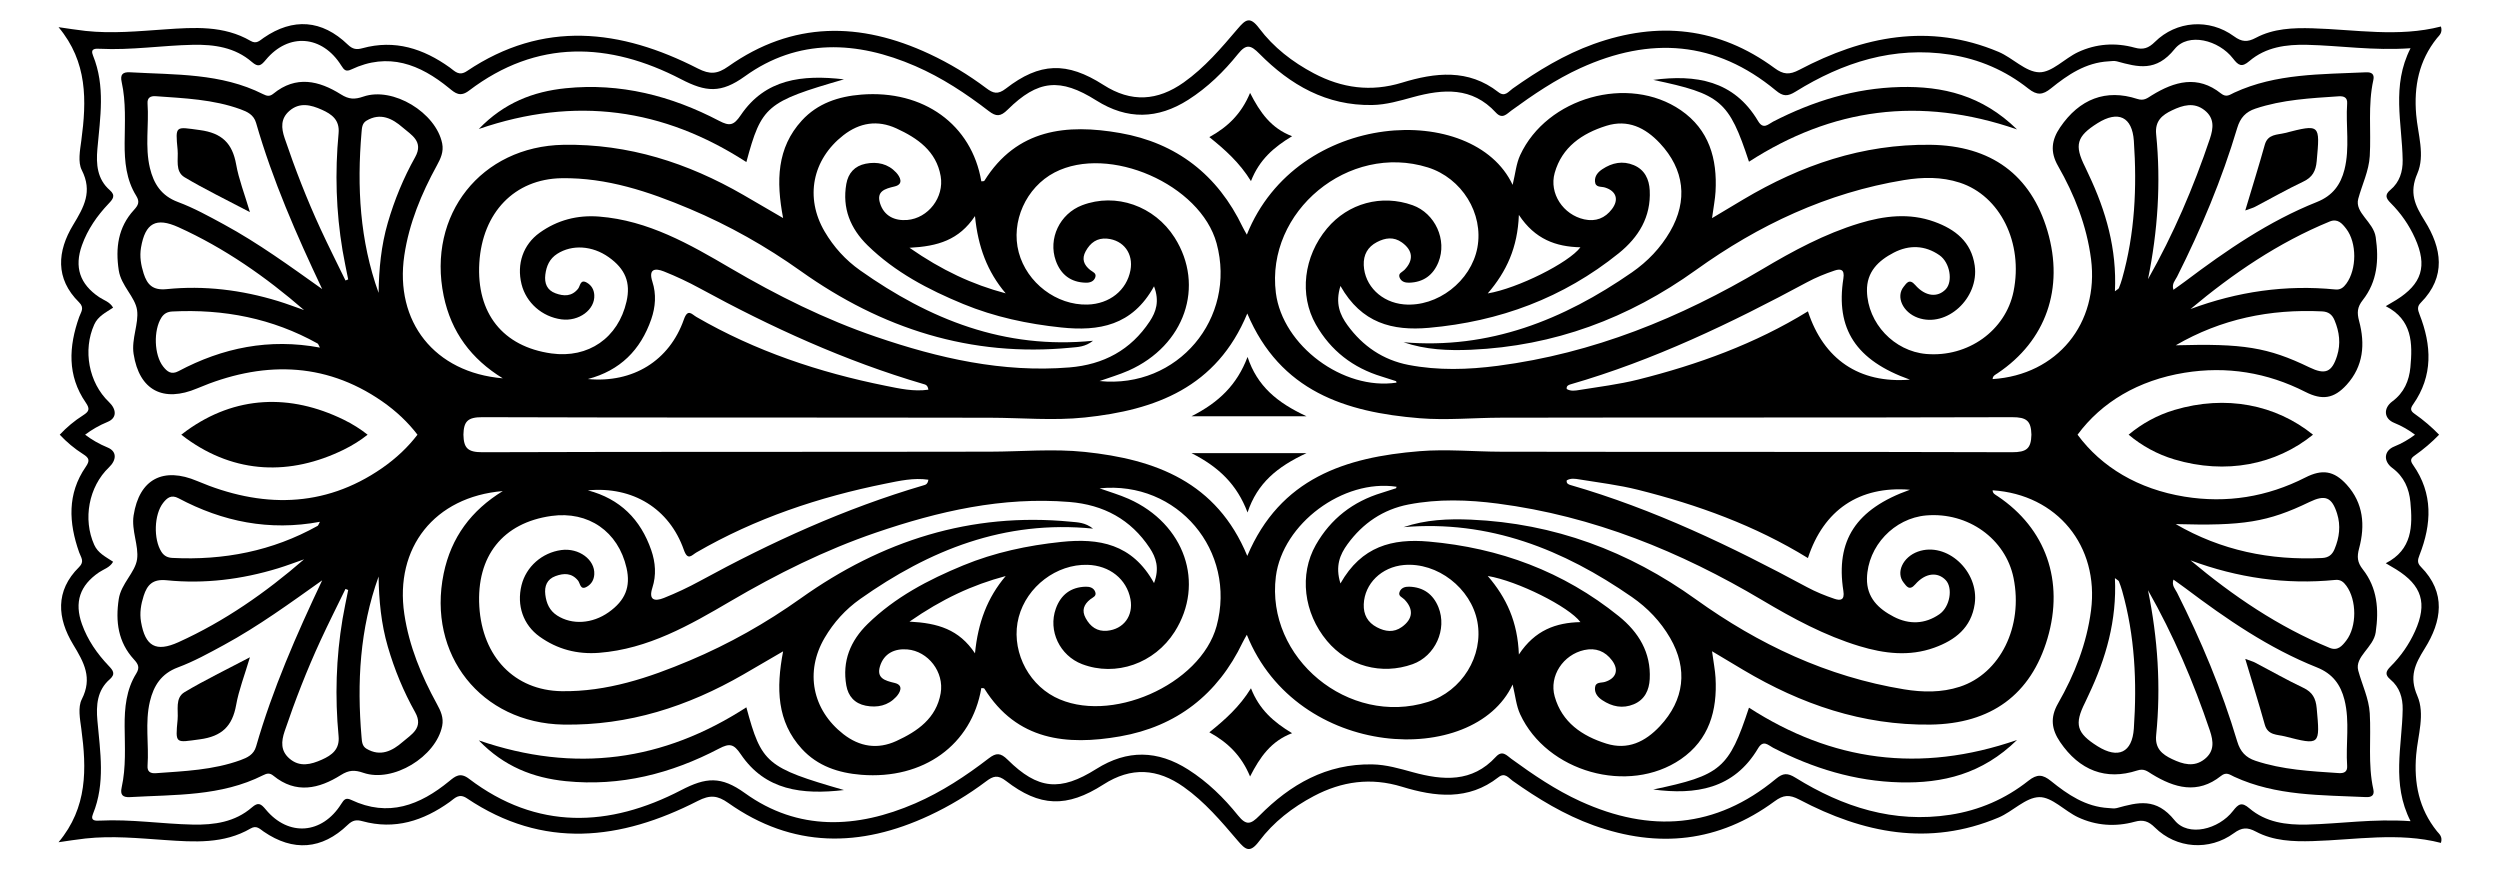 <?xml version="1.0" encoding="utf-8"?>

<!DOCTYPE svg PUBLIC "-//W3C//DTD SVG 1.1//EN" "http://www.w3.org/Graphics/SVG/1.1/DTD/svg11.dtd">
<svg version="1.1" id="Layer_1" xmlns="http://www.w3.org/2000/svg" xmlns:xlink="http://www.w3.org/1999/xlink" x="0px" y="0px"
	 viewBox="0 0 2685.775 934" enable-background="new 0 0 2685.775 934" xml:space="preserve">
<g>
	<path d="M64.182,467c7.35-7.84,15.665-14.877,25.149-20.888c6.525-4.134,7.434-6.906,2.8-13.613
		c-20.085-29.091-18.273-60.277-7.082-91.93c1.921-5.422,6.032-9.754-0.077-15.768
		c-26.07-25.658-23.313-55.183-6.413-83.132c11.725-19.373,21.024-35.887,9.274-58.998
		c-4.309-8.48-1.886-21.156-0.48-31.642c5.736-42.825,6.829-84.413-24.466-121.844
		c9.622,1.355,19.216,2.963,28.871,4.018c28.53,3.108,56.939,0.309,85.407-1.647
		c31.463-2.161,63.185-4.419,92.113,12.421c6.317,3.676,9.738-0.438,14.085-3.425
		c31.477-21.595,62.488-19.404,90.246,7.347c5.284,5.094,9.483,5.614,15.609,3.927
		c34.937-9.616,65.57,0.367,93.972,20.693c5.449,3.905,9.772,9.66,18.471,3.82
		c81.953-55.034,165.125-45.159,248.003-2.764c13.062,6.682,21.044,6.06,32.822-2.259
		c68.994-48.714,141.56-48.139,216.009-13.363c21.602,10.103,41.943,22.389,60.967,36.703
		c7.475,5.624,12.411,7.267,21.215,0.454c36.273-28.069,65.351-29.16,104.791-3.864
		c29.888,19.165,57.999,17.239,86.182-2.666c22.576-15.967,40.297-36.88,57.993-57.661
		c8.417-9.884,13.122-13.84,23.078-0.584c15.432,20.553,35.831,36.325,58.702,48.422
		c30.183,15.944,61.359,20.267,94.7,10.061c35.639-10.918,71.275-15.136,103.607,10.168
		c7.061,5.524,10.839-0.651,15.27-3.793c27.246-19.302,55.612-36.583,87.179-47.936
		c69.191-24.839,134.401-18.149,194.277,25.909c9.427,6.939,15.865,7.471,26.631,1.804
		c68.462-36.036,139.43-50.647,213.989-19.25c15.181,6.411,29.04,21.637,43.709,21.925
		c13.697,0.239,27.244-14.874,41.614-21.618c19.435-9.101,40.216-10.529,60.943-4.82
		c9.144,2.518,14.857,0.56,21.729-6.232c22.989-22.703,58.399-25.347,84.801-6.062
		c8.643,6.318,14.594,6.507,23.631,1.699c18.92-10.063,39.895-10.817,60.827-10.223
		c46.159,1.32,92.302,9.861,137.999-1.921c2.033,6.911-1.943,9.603-4.285,12.516
		c-19.394,24.162-24.864,51.789-22.333,82.042c1.785,21.2,9.813,43.654,1.242,63.476
		c-8.908,20.587-2.642,33.869,7.936,50.755c18.25,29.151,23.503,59.944-4.195,87.913
		c-4.094,4.134-3.355,7.517-1.367,12.581c13.035,33.215,14.731,65.908-6.885,96.683
		c-3.111,4.427-3.023,6.891,1.449,10.026c9.905,6.946,18.672,14.487,26.452,22.54
		c-7.779,8.053-16.546,15.594-26.452,22.54c-4.472,3.135-4.56,5.599-1.449,10.026
		c21.616,30.775,19.92,63.468,6.885,96.683c-1.988,5.064-2.728,8.447,1.367,12.581
		c27.698,27.969,22.444,58.762,4.195,87.913c-10.577,16.886-16.843,30.167-7.936,50.755
		c8.57,19.822,0.542,42.276-1.242,63.476c-2.531,30.253,2.939,57.88,22.333,82.042
		c2.342,2.913,6.317,5.605,4.285,12.516c-45.696-11.782-91.84-3.241-137.999-1.921
		c-20.933,0.594-41.907-0.16-60.827-10.223c-9.037-4.808-14.988-4.619-23.631,1.699
		c-26.402,19.285-61.811,16.64-84.801-6.062c-6.872-6.793-12.585-8.75-21.729-6.232
		c-20.727,5.708-41.508,4.281-60.943-4.82c-14.37-6.744-27.917-21.858-41.614-21.618
		c-14.67,0.287-28.528,15.513-43.709,21.925c-74.558,31.397-145.527,16.786-213.989-19.25
		c-10.766-5.666-17.203-5.135-26.631,1.804c-59.876,44.058-125.086,50.748-194.277,25.909
		c-31.567-11.353-59.933-28.634-87.179-47.937c-4.43-3.143-8.209-9.317-15.27-3.793
		c-32.332,25.305-67.968,21.086-103.607,10.168c-33.341-10.206-64.517-5.884-94.7,10.061
		c-22.871,12.096-43.27,27.869-58.702,48.422c-9.956,13.256-14.661,9.3-23.078-0.584
		c-17.696-20.782-35.417-41.693-57.993-57.661c-28.183-19.905-56.295-21.831-86.182-2.666
		c-39.44,25.296-68.518,24.205-104.791-3.864c-8.804-6.812-13.74-5.17-21.215,0.454
		c-19.023,14.315-39.364,26.6-60.967,36.703c-74.448,34.775-147.015,35.35-216.009-13.363
		c-11.777-8.319-19.76-8.941-32.822-2.259c-82.879,42.395-166.051,52.27-248.003-2.764
		c-8.698-5.84-13.022-0.084-18.471,3.82c-28.402,20.326-59.035,30.309-93.972,20.693
		c-6.125-1.687-10.325-1.167-15.609,3.927c-27.757,26.752-58.769,28.942-90.246,7.347
		c-4.347-2.987-7.768-7.101-14.085-3.425c-28.928,16.84-60.65,14.582-92.113,12.421
		c-28.468-1.956-56.877-4.755-85.407-1.647c-9.655,1.054-19.249,2.662-28.871,4.018
		c31.295-37.43,30.203-79.018,24.466-121.844c-1.406-10.487-3.829-23.163,0.48-31.642
		c11.75-23.111,2.451-39.625-9.274-58.998c-16.9-27.948-19.657-57.474,6.413-83.132
		c6.109-6.014,1.998-10.346,0.077-15.768c-11.191-31.653-13.004-62.839,7.082-91.93
		c4.634-6.707,3.725-9.479-2.8-13.613C79.847,481.877,71.532,474.841,64.182,467z M2594.456,467
		c-6.641-5.051-14.053-9.362-22.411-12.743c-10.921-4.423-11.92-15.643-1.933-23.025
		c12.599-9.306,18.035-22.202,19.398-36.622c2.416-25.673,2.216-50.995-26.464-65.697
		c4.993-2.945,8.074-4.682,11.076-6.546c27.922-17.351,33.797-36.587,20.399-66.386
		c-6.42-14.256-15.224-26.909-26.231-37.897c-5.15-5.142-6.563-8.836-0.175-14.155
		c9.825-8.18,13.281-19.616,13.102-31.932c-0.601-39.724-12.219-79.778,8.46-120.184
		c-40.23,2.814-75.611-2.845-111.212-3.659c-22.439-0.506-44.221,2.35-61.999,17.52
		c-8.071,6.888-11.594,4.855-17.533-2.847c-15.241-19.737-48.04-28.3-62.697-10.121
		c-19.923,24.747-39.217,19.459-62.128,13.19c-2.755-0.752-5.917-0.154-8.88,0.009
		c-24.504,1.353-43.74,14.403-61.837,29.036c-8.855,7.158-14.88,7.727-24.268,0.284
		c-24.598-19.505-52.824-31.744-84.034-36.543c-60.751-9.3-115.245,8.253-166.082,39.763
		c-8.677,5.378-13.397,5.234-21.166-1.213c-64.626-53.61-135.145-58.174-209.967-24.074
		c-26.629,12.154-50.687,28.504-74.261,45.663c-4.88,3.555-9.62,9.707-16.599,2.097
		c-25.489-27.797-56.726-25.416-89.122-16.536c-14.31,3.925-28.509,8.153-43.594,8.437
		c-49.247,0.891-88.064-21.515-121.315-55.108c-9.274-9.371-14.068-10.8-22.936,0.221
		c-15.276,18.994-32.731,36.064-53.534,49.316c-32.824,20.88-65.465,21.632-98.743,0.659
		c-38.816-24.47-62.774-22.192-95.222,9.918c-7.748,7.667-12.377,7.584-20.345,1.462
		c-24.541-18.864-50.334-35.898-78.847-48.29c-62.891-27.294-126.055-30.103-183.086,10.962
		c-25.74,18.542-41.87,17.014-68.552,3.151C654.6,45.059,576.834,41.88,503.843,97.374
		c-9.525,7.242-14.76,2.731-21.297-2.63c-31.436-25.765-65.296-39.003-105.212-20.092
		c-5.737,2.719-7.658,0.627-10.773-4.34c-20.441-32.543-56.621-35.372-80.953-6.076
		c-5.346,6.446-8.151,8.291-14.995,2.362c-18.203-15.765-40.406-18.936-63.502-18.458
		c-33.262,0.698-66.329,5.951-99.696,4.267c-5.009-0.254-10.627-0.433-7.51,7.217
		c13.425,32.947,7.717,66.66,4.727,100.355c-1.447,16.346-0.322,32.408,13.299,44.28
		c6.642,5.788,3.336,9.711-1.209,14.482c-12.407,13.028-22.567,27.653-28.666,44.696
		c-8.437,23.631-2.276,41.673,18.352,55.713c5.012,3.405,11.58,5.056,15.11,11.356
		c-8.333,5.514-16.243,9.223-20.284,18.167c-12.353,27.436-6.004,62.42,15.846,83.252
		c8.086,7.707,8.842,17.067-1.431,21.298c-9.072,3.733-17.078,8.383-24.208,13.776
		c7.13,5.393,15.137,10.043,24.208,13.776c10.273,4.231,9.516,13.591,1.431,21.298
		c-21.85,20.832-28.199,55.816-15.846,83.252c4.041,8.945,11.951,12.653,20.284,18.167
		c-3.53,6.301-10.098,7.951-15.11,11.356c-20.628,14.04-26.788,32.082-18.352,55.713
		c6.098,17.043,16.259,31.668,28.666,44.696c4.545,4.771,7.851,8.693,1.209,14.482
		c-13.621,11.873-14.746,27.934-13.299,44.28c2.99,33.695,8.697,67.408-4.727,100.355
		c-3.116,7.65,2.501,7.471,7.51,7.218c33.367-1.684,66.434,3.569,99.696,4.267
		c23.096,0.478,45.299-2.693,63.502-18.458c6.844-5.929,9.649-4.084,14.995,2.362
		c24.332,29.296,60.513,26.467,80.953-6.076c3.115-4.967,5.037-7.059,10.773-4.34
		c39.916,18.91,73.777,5.673,105.212-20.092c6.537-5.361,11.772-9.872,21.297-2.63
		c72.991,55.495,150.758,52.315,227.874,12.265c26.683-13.864,42.813-15.391,68.552,3.151
		c57.032,41.065,120.195,38.257,183.086,10.962c28.514-12.392,54.307-29.426,78.847-48.29
		c7.968-6.122,12.597-6.206,20.345,1.462c32.449,32.109,56.407,34.388,95.222,9.918
		c33.278-20.973,65.919-20.221,98.743,0.659c20.803,13.252,38.258,30.323,53.534,49.316
		c8.868,11.021,13.662,9.592,22.936,0.221c33.251-33.594,72.068-55.999,121.315-55.108
		c15.085,0.284,29.284,4.511,43.594,8.437c32.396,8.88,63.633,11.261,89.122-16.536
		c6.98-7.611,11.72-1.458,16.599,2.097c23.575,17.159,47.632,33.508,74.261,45.663
		c74.822,34.099,145.341,29.535,209.967-24.074c7.769-6.447,12.489-6.591,21.166-1.213
		c50.837,31.51,105.331,49.063,166.082,39.763c31.21-4.799,59.436-17.038,84.034-36.543
		c9.389-7.443,15.413-6.874,24.268,0.284c18.096,14.633,37.333,27.684,61.837,29.036
		c2.963,0.163,6.125,0.761,8.88,0.009c22.911-6.27,42.205-11.558,62.128,13.19
		c14.657,18.179,47.456,9.616,62.697-10.121c5.939-7.702,9.462-9.736,17.533-2.847
		c17.779,15.17,39.56,18.026,61.999,17.52c35.601-0.814,70.982-6.473,111.212-3.659
		c-20.679-40.406-9.06-80.459-8.46-120.184c0.179-12.316-3.277-23.752-13.102-31.932
		c-6.388-5.318-4.975-9.013,0.175-14.155c11.006-10.988,19.811-23.641,26.231-37.897
		c13.398-29.798,7.523-49.035-20.399-66.386c-3.002-1.864-6.083-3.601-11.076-6.546
		c28.68-14.702,28.879-40.023,26.464-65.697c-1.362-14.421-6.799-27.317-19.398-36.622
		c-9.987-7.382-8.987-18.602,1.933-23.025C2580.404,476.362,2587.816,472.051,2594.456,467z"/>
	<path d="M1174.279,366.09c-8.584,6.719-16.372,6.694-23.964,7.434c-107.388,10.438-203.224-20.551-289.919-82.225
		c-37.505-26.691-77.143-49.064-119.378-66.891c-43.986-18.555-89.117-33.673-137.615-32.954
		c-50.674,0.804-85.183,36.961-88.463,90.937c-3.23,54.188,25.277,90.011,77.438,97.316
		c39.71,5.51,71.792-16.681,80.717-55.832c4.609-20.323-1.29-34.954-19.206-47.628
		c-17.661-12.469-39.339-13.752-55.289-3.536c-8.246,5.295-11.607,13.133-12.75,22.353
		c-1.147,9.3,1.774,16.662,10.943,20.032c8.824,3.235,17.369,3.62,24.224-4.855
		c2.428-3.013,2.304-10.836,9.639-6.474c4.886,2.914,7.444,7.388,7.798,13.217
		c0.93,15.694-16.527,28.632-35.37,26.106c-20.777-2.814-37.844-17.874-42.792-37.758
		c-5.398-21.804,1.812-42.618,19.397-55.241c19.124-13.701,40.548-19.238,63.93-17.423
		c52.752,4.134,97.284,29.694,141.339,55.534c49.875,29.25,101.327,54.866,156.029,73.581
		c67.333,23.019,135.897,38.803,207.9,32.953c36.63-3,65.906-18.627,86.293-49.478
		c6.754-10.235,10.7-21.531,4.609-37.681c-23.391,42.486-59.353,48.444-99.668,44.239
		c-36.247-3.792-71.582-11.307-105.343-25.218c-37.544-15.482-73.23-34.162-102.654-62.914
		c-18.578-18.176-27.489-39.986-22.915-66.106c2.019-11.465,8.898-19.33,20.811-21.696
		c12.462-2.464,23.969,0.066,32.682,9.411c4.211,4.525,8.645,12.6-1.647,15.03
		c-10.542,2.48-19.578,5.141-15.672,17.92c4.216,13.727,15.673,19.215,29.336,18.078
		c22.393-1.894,39.804-24.24,35.842-47.134c-4.688-26.847-24.843-40.822-47.614-51.269
		c-20.194-9.249-39.403-6.237-56.899,7.38c-33.414,26.062-41.542,66.985-20.118,103.481
		c9.718,16.521,22.314,30.508,38.199,41.732C998.49,343.007,1078.883,375.604,1174.279,366.09z M924.13,643.488
		c-15.884,11.224-28.481,25.21-38.199,41.732c-21.425,36.496-13.296,77.419,20.118,103.481
		c17.496,13.617,36.706,16.628,56.899,7.38c22.771-10.447,42.925-24.422,47.614-51.269
		c3.961-22.894-13.45-45.24-35.842-47.134c-13.663-1.136-25.12,4.351-29.336,18.078
		c-3.906,12.779,5.13,15.44,15.672,17.92c10.292,2.43,5.858,10.505,1.647,15.03
		c-8.713,9.346-20.22,11.875-32.682,9.411c-11.914-2.367-18.793-10.231-20.811-21.696
		c-4.575-26.12,4.337-47.93,22.915-66.106c29.424-28.752,65.11-47.432,102.654-62.914
		c33.76-13.911,69.095-21.425,105.343-25.218c40.315-4.204,76.277,1.754,99.668,44.239
		c6.091-16.15,2.145-27.446-4.609-37.681c-20.388-30.851-49.663-46.478-86.293-49.478
		c-72.003-5.85-140.566,9.933-207.9,32.953c-54.702,18.715-106.154,44.331-156.029,73.581
		c-44.055,25.84-88.588,51.4-141.339,55.534c-23.382,1.816-44.806-3.721-63.93-17.422
		c-17.584-12.623-24.795-33.438-19.397-55.241c4.948-19.884,22.015-34.944,42.792-37.758
		c18.844-2.526,36.3,10.413,35.37,26.106c-0.354,5.829-2.912,10.303-7.798,13.217
		c-7.335,4.362-7.211-3.461-9.639-6.474c-6.855-8.475-15.4-8.089-24.224-4.855
		c-9.17,3.371-12.09,10.732-10.943,20.032c1.143,9.22,4.504,17.058,12.75,22.353
		c15.95,10.216,37.628,8.933,55.289-3.536c17.916-12.674,23.816-27.304,19.206-47.628
		c-8.925-39.151-41.007-61.342-80.717-55.832c-52.161,7.305-80.668,43.128-77.438,97.316
		c3.28,53.977,37.789,90.134,88.463,90.937c48.498,0.719,93.629-14.398,137.615-32.954
		c42.235-17.827,81.873-40.2,119.378-66.891c86.695-61.674,182.531-92.663,289.919-82.225
		c7.593,0.74,15.38,0.715,23.964,7.434C1078.883,558.396,998.49,590.993,924.13,643.488z M1440.053,307.197
		c-5.813,18.769-0.475,31.108,7.586,42.195c16.345,22.456,38.185,37.357,65.619,42.654
		c31.802,6.12,63.911,5.109,95.832,0.947c102.399-13.389,195.875-51.332,284.078-103.751
		c33.221-19.748,67.177-38.076,104.405-49.375c26.639-8.074,53.577-11.367,80.464-1.67
		c22.379,8.088,39.735,21.416,43.415,47.067c4.965,35.035-30.147,67.252-61.138,56.087
		c-16.092-5.835-23.877-22.565-15.152-33.344c2.983-3.678,6.003-9.155,12.35-1.852
		c10.895,12.537,24.118,13.765,32.826,4.582c7.83-8.294,4.694-28.582-6.786-36.582
		c-15.448-10.729-32.429-11.335-48.997-2.774c-16.569,8.577-29.3,20.636-28.856,41.311
		c0.794,34.645,29.192,64.637,63.733,67.584c44.823,3.755,85.137-25.106,93.731-67.101
		c10.619-52.269-14.282-102.777-57.73-116.955c-19.712-6.406-39.828-6.058-59.953-2.764
		c-82.564,13.55-156.113,48.228-223.533,96.635c-72.34,51.931-152.341,81.734-241.538,85.655
		c-24.457,1.066-48.864,0.025-72.57-8.062c92.065,7.829,171.603-23.916,245.365-75.076
		c16.935-11.756,30.698-26.197,40.982-43.88c19.383-33.385,15.417-66.699-10.975-94.889
		c-15.74-16.784-34.492-25.916-57.562-18.683c-26.008,8.179-47.584,22.786-55.426,50.585
		c-6.219,22.17,9.219,44.95,31.725,49.918c12.392,2.718,22.386-1.254,29.817-11.093
		c7.67-10.178,4.608-19.331-7.494-23.127c-4.271-1.333-10.303,0.351-10.775-6.522
		c-0.398-5.929,3.302-10.089,7.867-13.129c10.494-6.979,21.899-9.361,33.836-4.374
		c11.793,4.941,16.509,15.203,17.121,27.081c1.447,28.548-11.89,50.305-33.283,67.571
		c-59.61,48.05-128.095,73.399-204.098,80.119C1495.89,355.616,1462.744,347.286,1440.053,307.197z
		 M1534.939,581.815c76.003,6.72,144.488,32.069,204.098,80.119c21.393,17.266,34.731,39.023,33.283,67.571
		c-0.613,11.878-5.329,22.14-17.121,27.081c-11.938,4.986-23.342,2.604-33.836-4.374
		c-4.565-3.04-8.265-7.2-7.867-13.129c0.472-6.872,6.504-5.188,10.775-6.522c12.102-3.796,15.164-12.948,7.494-23.127
		c-7.431-9.839-17.425-13.812-29.817-11.093c-22.506,4.968-37.944,27.748-31.725,49.918
		c7.843,27.8,29.418,42.407,55.426,50.585c23.07,7.233,41.821-1.899,57.562-18.683
		c26.393-28.19,30.358-61.504,10.975-94.889c-10.284-17.683-24.047-32.124-40.982-43.88
		c-73.762-51.16-153.3-82.904-245.365-75.076c23.706-8.087,48.113-9.129,72.57-8.062
		c89.197,3.921,169.198,33.724,241.538,85.655c67.42,48.407,140.969,83.086,223.533,96.635
		c20.126,3.294,40.242,3.642,59.953-2.764c43.448-14.178,68.349-64.686,57.73-116.955
		c-8.594-41.995-48.908-70.856-93.731-67.101c-34.541,2.946-62.939,32.939-63.733,67.583
		c-0.445,20.675,12.287,32.734,28.856,41.311c16.568,8.562,33.549,7.955,48.997-2.774
		c11.48-7.999,14.616-28.288,6.786-36.581c-8.707-9.183-21.931-7.955-32.826,4.582
		c-6.347,7.303-9.367,1.827-12.35-1.852c-8.725-10.779-0.94-27.509,15.152-33.344
		c30.99-11.166,66.103,21.052,61.138,56.087c-3.68,25.651-21.036,38.979-43.415,47.067
		c-26.887,9.696-53.825,6.404-80.464-1.67c-37.228-11.299-71.184-29.627-104.405-49.375
		c-88.203-52.419-181.679-90.362-284.078-103.751c-31.921-4.163-64.03-5.174-95.832,0.947
		c-27.434,5.297-49.274,20.197-65.619,42.654c-8.061,11.088-13.399,23.427-7.586,42.195
		C1462.744,586.714,1495.89,578.384,1534.939,581.815z M1500.294,411.076c-0.188-0.564-0.245-1.518-0.584-1.633
		c-5.04-1.69-10.1-3.326-15.188-4.865c-30.978-9.378-54.849-27.787-70.916-55.984
		c-18.041-31.739-13.149-73.065,12.024-103.173c22.779-27.18,58.572-36.89,91.983-24.954
		c24.198,8.685,37.309,37.407,27.699,61.203c-5.682,14.014-16.248,21.618-31.491,22.038
		c-4.229,0.113-8.542-1.083-10.252-5.613c-1.726-4.598,2.8-5.631,5.143-8.035
		c10.246-10.544,9.243-21.023-2.593-29.571c-8.878-6.397-17.98-5.043-26.899-0.378
		c-9.874,5.173-14.568,13.508-14.126,24.764c0.899,22.194,19.07,39.998,43.14,42.139
		c35.916,3.139,72.156-24.85,78.938-60.965c6.822-36.663-16.616-74.649-53.16-86.154
		c-85.07-26.607-174.405,47.143-163.329,134.837C1377.962,371.388,1442.977,419.715,1500.294,411.076z
		 M1370.683,619.268c-11.076,87.695,78.258,161.445,163.329,134.837c36.544-11.504,59.983-49.49,53.16-86.154
		c-6.782-36.116-43.022-64.105-78.938-60.965c-24.071,2.141-42.242,19.945-43.14,42.139
		c-0.442,11.255,4.253,19.59,14.126,24.764c8.919,4.664,18.021,6.018,26.899-0.378
		c11.836-8.548,12.84-19.027,2.593-29.571c-2.342-2.404-6.869-3.437-5.143-8.035
		c1.71-4.53,6.023-5.727,10.252-5.614c15.243,0.42,25.809,8.024,31.491,22.038
		c9.611,23.797-3.501,52.518-27.699,61.203c-33.41,11.936-69.204,2.225-91.983-24.954
		c-25.173-30.108-30.065-71.434-12.024-103.173c16.067-28.198,39.938-46.606,70.916-55.984
		c5.088-1.539,10.148-3.175,15.188-4.865c0.339-0.115,0.396-1.069,0.584-1.633
		C1442.977,514.285,1377.962,562.612,1370.683,619.268z M1181.238,409.369
		c84.036,8.546,147.518-67.455,125.784-147.899c-17.284-63.408-115.609-106.472-174.023-76.218
		c-30.729,15.993-47.319,52.953-38.552,85.888c8.779,32.789,40.593,56.939,73.852,56.062
		c23.747-0.658,42.129-15.347,46.161-36.885c3.309-17.814-7.266-32.297-25.091-33.95
		c-10.741-0.983-17.994,4.38-23.007,13.526c-4.557,8.332-1.959,14.741,4.907,20.222
		c2.616,2.085,7.016,3.294,5.381,7.9c-1.624,4.549-5.928,5.786-10.179,5.686
		c-16.082-0.392-26.809-8.619-32.176-23.533c-8.53-23.8,4.24-50.5,28.203-59.661
		c36.312-13.817,77.775,0.678,99.445,34.767c32.923,51.966,10.925,115.93-49.38,142.783
		C1202.445,402.553,1191.697,405.635,1181.238,409.369z M1212.565,535.943c60.305,26.852,82.302,90.816,49.38,142.783
		c-21.67,34.088-63.134,48.584-99.445,34.767c-23.964-9.16-36.733-35.861-28.203-59.661
		c5.367-14.914,16.094-23.141,32.176-23.533c4.251-0.1,8.555,1.137,10.179,5.686
		c1.636,4.606-2.764,5.815-5.381,7.9c-6.866,5.481-9.464,11.89-4.907,20.222
		c5.013,9.147,12.267,14.509,23.007,13.526c17.824-1.654,28.4-16.136,25.091-33.95
		c-4.032-21.539-22.414-36.227-46.161-36.885c-33.259-0.877-65.073,23.273-73.852,56.062
		c-8.767,32.935,7.824,69.895,38.552,85.888c58.414,30.254,156.739-12.81,174.023-76.218
		c21.734-80.444-41.748-156.444-125.784-147.899C1191.697,528.365,1202.445,531.447,1212.565,535.943z
		 M2334.943,311.342c4.53-3.253,8.724-6.142,12.79-9.202c44.198-33.262,89.689-64.561,141.379-85.147
		c16.945-6.753,25.491-18.626,29.588-34.853c5.886-23.388,1.214-47.334,2.861-70.973
		c0.452-6.521-3.592-8.076-9.075-7.708c-30.199,2.041-60.472,3.536-89.542,13.275
		c-10.286,3.453-16.185,9.721-19.477,20.746c-16.494,55.29-38.746,108.333-64.659,159.867
		C2336.812,301.311,2332.865,304.916,2334.943,311.342z M2338.808,636.654
		c25.913,51.534,48.166,104.577,64.659,159.867c3.292,11.025,9.191,17.293,19.477,20.746
		c29.07,9.739,59.343,11.234,89.542,13.275c5.483,0.369,9.527-1.186,9.075-7.708
		c-1.648-23.64,3.024-47.585-2.861-70.973c-4.097-16.227-12.642-28.1-29.588-34.853
		c-51.69-20.586-97.181-51.886-141.379-85.147c-4.066-3.06-8.26-5.949-12.79-9.202
		C2332.865,629.084,2336.812,632.689,2338.808,636.654z M346.129,310.563
		c-27.641-58.413-53.286-116.927-71.035-178.593c-2.522-8.746-9.461-11.931-16.637-14.55
		c-29.404-10.718-60.355-11.842-91.109-14.077c-5.711-0.413-9.283,1.607-8.837,7.931
		c1.633,23.042-2.917,46.353,2.534,69.188c4.035,16.853,12.156,29.847,30.046,36.523
		c17.124,6.383,33.37,15.363,49.499,24.127C277.623,261.24,311.597,286.054,346.129,310.563z M240.589,692.889
		c-16.129,8.764-32.375,17.743-49.499,24.127c-17.89,6.676-26.011,19.669-30.046,36.523
		c-5.45,22.835-0.901,46.146-2.534,69.187c-0.446,6.324,3.126,8.344,8.837,7.931
		c30.754-2.235,61.704-3.359,91.109-14.077c7.177-2.619,14.115-5.804,16.637-14.55
		c17.749-61.666,43.394-120.18,71.035-178.593C311.597,647.946,277.623,672.76,240.589,692.889z M631.556,407.211
		c48.356,4.52,87.54-19.625,103.112-63.953c4.247-12.096,8.432-5.693,13.548-2.724
		c63.337,36.687,131.745,59.542,203.149,73.91c14.969,3.01,30.314,6.511,45.998,4.188
		c-0.736-5.102-3.247-5.458-5.444-6.103c-84.106-24.725-163.306-60.854-240.072-102.757
		c-12.473-6.809-25.428-12.9-38.622-18.166c-9.624-3.836-16.782-2.687-12.355,11.042
		c4.335,13.438,3.354,27.042-1.209,40.261C688.197,376.048,666.166,398.114,631.556,407.211z M699.66,591.092
		c4.563,13.219,5.544,26.823,1.209,40.261c-4.426,13.729,2.731,14.878,12.355,11.042
		c13.194-5.266,26.149-11.357,38.622-18.166c76.766-41.903,155.966-78.033,240.072-102.757
		c2.197-0.645,4.708-1.001,5.444-6.103c-15.684-2.323-31.029,1.178-45.998,4.188
		c-71.404,14.367-139.812,37.223-203.149,73.91c-5.116,2.969-9.3,9.371-13.548-2.724
		c-15.572-44.328-54.755-68.473-103.112-63.953C666.166,535.886,688.197,557.952,699.66,591.092z M2051.878,407.861
		c-58.179-20.654-80.006-54.593-71.514-108.718c1.582-10.082-3.251-10.578-9.526-8.466
		c-10.068,3.392-20.06,7.444-29.406,12.478c-81.615,43.962-164.904,83.975-254.344,109.798
		c-2.197,0.634-4.494,1.709-3.934,4.972c4.302,2.596,9.123,1.768,13.562,1.046
		c21.061-3.427,42.373-5.993,63.019-11.168c64.057-16.072,125.793-38.372,182.526-73.334
		C1959.126,386.037,1997.328,412.216,2051.878,407.861z M1942.261,599.531
		c-56.734-34.962-118.469-57.262-182.526-73.334c-20.645-5.175-41.958-7.74-63.019-11.168
		c-4.439-0.723-9.26-1.55-13.562,1.046c-0.56,3.263,1.736,4.338,3.934,4.972
		c89.44,25.823,172.729,65.836,254.344,109.798c9.346,5.033,19.338,9.086,29.406,12.478
		c6.276,2.112,11.108,1.615,9.526-8.466c-8.492-54.125,13.335-88.064,71.514-108.718
		C1997.328,521.784,1959.126,547.963,1942.261,599.531z M2353.284,332.009
		c50.524-18.782,102.223-26.311,155.641-21.025c5.508,0.543,8.739-2.126,11.768-6.258
		c11.301-15.451,11.431-43.89-0.101-58.923c-4.442-5.779-9.203-11.349-17.819-7.814
		C2447.616,260.679,2398.998,293.744,2353.284,332.009z M2502.774,696.012c8.616,3.535,13.377-2.035,17.819-7.814
		c11.533-15.033,11.402-43.472,0.101-58.923c-3.029-4.132-6.26-6.802-11.768-6.258
		c-53.419,5.286-105.117-2.243-155.641-21.026C2398.998,640.256,2447.616,673.321,2502.774,696.012z M326.651,333.108
		c-41.298-35.799-85.412-66.571-134.904-89.007c-24.178-10.943-35.671-4.553-40.227,21.717
		c-1.673,9.691-0.098,18.986,2.826,28.088c3.795,11.794,9.681,18.227,24.594,16.725
		c40.585-4.097,80.642,0.866,119.712,12.806C308.088,326.325,317.323,329.867,326.651,333.108z M298.653,610.561
		c-39.07,11.94-79.127,16.904-119.712,12.806c-14.914-1.502-20.799,4.931-24.594,16.725
		c-2.925,9.102-4.5,18.397-2.826,28.088c4.555,26.27,16.049,32.66,40.227,21.717
		c49.493-22.435,93.606-53.208,134.904-89.007C317.323,604.133,308.088,607.675,298.653,610.561z M406.726,314.633
		c0.349-25.558,2.733-50.673,9.893-75.306c7.17-24.642,16.882-48.193,29.389-70.51
		c9.457-16.901-4.31-23.944-13.429-31.889c-10.996-9.582-23.857-16.272-38.894-7.271
		c-4.698,2.822-4.869,7.723-5.281,12.522C383.392,200.686,386.494,258.375,406.726,314.633z M388.405,791.82
		c0.412,4.799,0.582,9.7,5.281,12.522c15.037,9.001,27.898,2.311,38.894-7.271
		c9.119-7.945,22.886-14.987,13.429-31.889c-12.508-22.317-22.219-45.869-29.389-70.51
		c-7.16-24.633-9.543-49.748-9.893-75.306C386.494,675.625,383.392,733.314,388.405,791.82z M2272.08,312.916
		c2.64-2.077,3.907-2.574,4.258-3.44c1.326-3.283,2.507-6.644,3.473-10.052
		c13.751-48.564,16.002-98.131,12.603-148.136c-1.771-25.798-16.731-32.929-39.001-18.969
		c-22.508,14.134-25.168,23.52-13.368,47.014c1.33,2.647,2.486,5.381,3.758,8.057
		C2262.456,226.672,2274.261,267.603,2272.08,312.916z M2243.803,746.608c-1.272,2.677-2.428,5.411-3.758,8.057
		c-11.8,23.494-9.139,32.881,13.368,47.014c22.27,13.961,37.23,6.829,39.001-18.969
		c3.399-50.005,1.147-99.572-12.603-148.136c-0.966-3.408-2.147-6.768-3.473-10.052
		c-0.352-0.867-1.619-1.363-4.258-3.44C2274.261,666.397,2262.456,707.328,2243.803,746.608z M2337.392,370.959
		c72.212-2.083,98.895,2.094,143.625,23.703c16.963,8.192,24.116,5.359,29.723-12.36
		c4.107-13.011,2.513-25.753-2.724-38.261c-2.587-6.168-6.58-9.19-13.43-9.523
		C2438.834,331.842,2386.228,342.584,2337.392,370.959z M2494.585,599.482c6.851-0.333,10.843-3.355,13.43-9.523
		c5.237-12.507,6.832-25.25,2.724-38.261c-5.607-17.719-12.76-20.552-29.723-12.36
		c-44.73,21.61-71.413,25.786-143.625,23.703C2386.228,591.416,2438.834,602.158,2494.585,599.482z M343.678,373.422
		c-1.377-2.484-1.672-3.925-2.509-4.393c-48.536-27.07-100.825-37.174-155.951-34.405
		c-4.965,0.252-8.866,1.978-11.798,6.551c-8.678,13.572-7.924,40.124,1.841,52.572
		c4.364,5.55,8.781,9.088,16.508,4.984C239.188,373.525,289.33,363.274,343.678,373.422z M191.767,535.27
		c-7.726-4.104-12.143-0.565-16.508,4.984c-9.765,12.447-10.519,39-1.841,52.572
		c2.933,4.572,6.833,6.298,11.798,6.551c55.126,2.769,107.415-7.335,155.951-34.405
		c0.837-0.468,1.131-1.909,2.509-4.393C289.33,570.726,239.188,560.475,191.767,535.27z M2307.618,299.916
		c27.283-48.133,48.874-98.546,66.46-150.785c3.98-11.834,4.893-22.175-5.492-30.548
		c-11.438-9.196-23.507-5.59-35.128-0.071c-10.666,5.07-18.508,11.427-17.084,25.684
		C2321.617,196.421,2318.126,248.223,2307.618,299.916z M2316.374,789.803c-1.425,14.258,6.418,20.614,17.084,25.684
		c11.622,5.519,23.69,9.126,35.128-0.071c10.385-8.372,9.472-18.715,5.492-30.548
		c-17.586-52.238-39.176-102.652-66.46-150.785C2318.126,685.777,2321.617,737.579,2316.374,789.803z
		 M371.173,301.341c0.963-0.397,1.926-0.795,2.889-1.192c-2.032-10.356-4.305-20.671-6.053-31.075
		c-7.01-41.766-8.252-83.784-4.264-125.892c1.343-14.254-7.224-20.49-17.92-25.268
		c-11.72-5.231-23.91-8.469-35.049,1.312c-9.349,8.232-8.739,18.105-4.969,29.245
		c11.234,33.164,23.898,65.738,38.561,97.514C352.959,264.597,362.216,282.9,371.173,301.341z M344.369,688.014
		c-14.662,31.777-27.326,64.35-38.561,97.514c-3.77,11.14-4.381,21.013,4.969,29.245
		c11.139,9.781,23.329,6.543,35.049,1.312c10.696-4.778,19.263-11.015,17.92-25.268
		c-3.988-42.108-2.746-84.127,4.264-125.892c1.748-10.403,4.021-20.719,6.053-31.075
		c-0.963-0.397-1.926-0.795-2.889-1.192C362.216,651.1,352.959,669.403,344.369,688.014z M977.07,266.188
		c34.968,24.32,67.588,39.444,103.369,48.968c-19.755-23.226-29.78-50.07-32.998-83.04
		C1030.273,257.865,1007.571,264.624,977.07,266.188z M1047.442,701.883c3.217-32.969,13.243-59.814,32.998-83.04
		c-35.781,9.524-68.401,24.648-103.369,48.968C1007.571,669.376,1030.273,676.135,1047.442,701.883z M1598.298,315.231
		c32.089-5.376,87.211-32.959,99.577-49.571c-26.269-0.557-48.841-8.595-66.131-34.805
		C1630.433,266.011,1618.493,291.676,1598.298,315.231z M1631.744,703.144c17.29-26.209,39.862-34.248,66.131-34.805
		c-12.367-16.612-67.489-44.195-99.577-49.571C1618.493,642.324,1630.433,667.989,1631.744,703.144z M2182.373,467
		c-0.365-14.882-5.119-18.858-20.869-18.812c-183.051,0.583-366.105,0.16-549.156,0.54
		c-29.079,0.063-58.139,2.926-87.263,0.573c-79.668-6.468-149.749-28.886-185.119-112.505
		c-32.926,79.503-98.598,103.749-174.568,111.715c-33.846,3.535-67.667,0.335-101.505,0.262
		c-181.863-0.376-363.729,0.046-545.591-0.602c-16.07-0.052-20.12,4.683-20.443,18.829
		c0.322,14.146,4.372,18.881,20.443,18.829c181.862-0.648,363.727-0.225,545.591-0.602
		c33.838-0.073,67.659-3.272,101.505,0.262c75.97,7.967,141.642,32.212,174.568,111.715
		c35.37-83.619,105.45-106.037,185.119-112.505c29.125-2.353,58.184,0.509,87.263,0.573
		c183.052,0.38,366.106-0.043,549.156,0.54C2177.254,485.858,2182.008,481.882,2182.373,467z M448.492,467
		c-10.004-13.112-22.556-25.163-38.097-35.949c-62.677-43.396-130.308-42.79-198.496-13.839
		c-36.35,15.424-62.258,2.347-68.368-36.949c-2.507-16.259,5.753-32.632,3.728-47.085
		c-2.01-14.178-17.118-26.097-19.67-42.702c-3.676-24.082-0.733-46.318,16.292-64.893
		c4.59-5.005,6.557-8.647,2.479-15.195c-10.766-17.284-12.596-36.804-12.464-56.642
		c0.15-21.964,1.613-44.016-3.197-65.709c-1.785-8.056,1.201-10.819,9.018-10.375
		c48.475,2.768,97.737,0.725,142.891,23.484c4.181,2.109,7.133,2.737,11.104-0.506
		c24.291-19.827,48.975-14.056,72.541,0.759c8.584,5.396,14.696,5.628,24.1,2.375
		c31.832-10.975,78.043,17.255,84.688,50.339c1.779,8.936-1.619,16.178-5.684,23.595
		c-16.653,30.394-29.829,62.025-34.997,96.642c-10.566,71.239,32.369,125.921,105.786,132.091
		c-33.801-20.742-55.402-49.554-63.498-88.551c-17.986-87.153,40.248-160.767,128.711-162.322
		c69.774-1.148,133.433,19.341,193.231,53.84c13.24,7.642,26.427,15.378,42.71,24.86
		c-7.567-39.824-6.776-75.394,20.133-104.8c16.967-18.503,39.388-25.865,63.797-27.829
		c66.88-5.324,118.758,32.188,129.009,93.156c1.122-0.157,2.872,0.058,3.268-0.573
		c34.966-55.905,88.458-61.335,145.786-51.32c60.733,10.652,104.936,45.043,131.743,101.065
		c1.255,2.625,2.802,5.112,4.462,8.111c54.037-134.656,243.772-143.023,285.539-53.457
		c3.004-12.464,3.833-22.723,8.093-31.967c28.623-61.884,116.237-86.905,172.582-48.276
		c30.414,20.922,39.305,52.239,37.304,87.497c-0.469,8.187-2.109,16.308-3.754,28.477
		c13.063-7.81,23.371-14.003,33.709-20.148c61.931-36.795,127.908-59.552,200.894-58.649
		c65.158,0.859,107.908,32.168,125.768,92.579c18.144,61.612-1.623,118.033-53.612,152.833
		c-2.454,1.64-5.26,2.749-5.333,6.304c69.344-4.522,114.588-59.792,105.733-128.92
		c-4.643-35.964-17.713-69.036-35.498-100.139c-8.692-15.211-6.835-27.968,2.276-41.381
		c20.778-30.535,49.168-41.559,82.835-30.569c7.359,2.403,10.79-0.858,15.76-3.911
		c24.315-14.92,49.151-21.952,74.222-1.947c5.874,4.687,9.43,1.346,14.224-0.87
		c45.091-20.805,93.608-19.59,141.583-21.864c5.856-0.276,9.316,1.843,7.894,8.241
		c-6.019,27.04-2.256,54.511-3.854,81.735c-0.957,16.133-8.291,30.748-12.38,45.947
		c-4.016,15.028,16.356,24.704,18.757,41.128c3.574,24.678,1.748,47.727-13.904,67.656
		c-5.981,7.613-6.306,13.593-3.932,22.467c6.606,24.701,4.741,48.567-13.386,68.53
		c-13.679,15.036-26.328,16.811-44.388,7.626c-41.048-20.882-84.474-27.91-129.793-20.559
		c-49.665,8.102-89.074,31.573-114.906,66.556c25.833,34.983,65.242,58.454,114.906,66.556
		c45.319,7.352,88.745,0.324,129.793-20.559c18.059-9.186,30.709-7.41,44.388,7.626
		c18.127,19.963,19.991,43.829,13.386,68.53c-2.374,8.874-2.049,14.855,3.932,22.467
		c15.652,19.93,17.478,42.979,13.904,67.657c-2.401,16.423-22.773,26.1-18.757,41.128
		c4.089,15.2,11.423,29.815,12.38,45.948c1.598,27.224-2.165,54.695,3.854,81.735
		c1.423,6.397-2.038,8.516-7.894,8.241c-47.974-2.274-96.492-1.059-141.583-21.864
		c-4.795-2.216-8.35-5.557-14.224-0.87c-25.071,20.005-49.907,12.973-74.222-1.947
		c-4.971-3.053-8.401-6.314-15.76-3.911c-33.666,10.991-62.057-0.034-82.835-30.569
		c-9.111-13.413-10.968-26.17-2.276-41.381c17.785-31.102,30.855-64.175,35.498-100.139
		c8.855-69.128-36.389-124.398-105.733-128.92c0.073,3.555,2.879,4.663,5.333,6.304
		c51.989,34.8,71.756,91.221,53.612,152.833c-17.86,60.412-60.61,91.721-125.768,92.579
		c-72.987,0.904-138.963-21.854-200.894-58.649c-10.337-6.144-20.645-12.338-33.709-20.148
		c1.645,12.169,3.285,20.29,3.754,28.477c2,35.258-6.89,66.575-37.304,87.497
		c-56.345,38.629-143.958,13.608-172.582-48.276c-4.26-9.244-5.09-19.503-8.093-31.967
		c-41.767,89.565-231.502,81.199-285.539-53.457c-1.659,2.999-3.206,5.485-4.462,8.111
		c-26.807,56.021-71.01,90.412-131.743,101.065c-57.328,10.015-110.82,4.585-145.786-51.32
		c-0.396-0.631-2.146-0.416-3.268-0.573c-10.251,60.969-62.129,98.481-129.009,93.156
		c-24.409-1.964-46.83-9.326-63.797-27.829c-26.909-29.406-27.699-64.976-20.133-104.8
		c-16.283,9.482-29.47,17.217-42.71,24.86c-59.798,34.499-123.457,54.989-193.231,53.84
		c-88.463-1.556-146.697-75.169-128.711-162.322c8.096-38.997,29.697-67.809,63.498-88.551
		c-73.417,6.17-116.352,60.852-105.786,132.091c5.168,34.618,18.344,66.248,34.997,96.642
		c4.065,7.418,7.463,14.659,5.684,23.595c-6.645,33.084-52.855,61.313-84.688,50.339
		c-9.404-3.253-15.517-3.021-24.1,2.375c-23.566,14.815-48.25,20.586-72.541,0.759
		c-3.971-3.243-6.923-2.615-11.104-0.506c-45.154,22.759-94.416,20.717-142.891,23.484
		c-7.816,0.444-10.803-2.319-9.018-10.375c4.811-21.694,3.347-43.746,3.197-65.709
		c-0.132-19.838,1.698-39.358,12.464-56.642c4.079-6.548,2.111-10.19-2.479-15.195
		c-17.024-18.575-19.968-40.811-16.292-64.893c2.553-16.605,17.66-28.524,19.67-42.702
		c2.025-14.453-6.235-30.826-3.728-47.085c6.109-39.296,32.018-52.373,68.368-36.949
		c68.188,28.951,135.819,29.558,198.496-13.839C425.935,492.163,438.488,480.112,448.492,467z"/>
	<path d="M2286.798,467c14.145-11.889,30.682-21.038,49.136-26.567c55.387-16.504,108.958-5.737,148.956,26.567
		c-39.998,32.304-93.569,43.071-148.956,26.567C2317.481,488.038,2300.943,478.889,2286.798,467z"/>
	<path d="M194.762,467c1.762-1.391,3.562-2.753,5.4-4.086c52.713-38.15,111.653-40.026,168.871-12.13
		c9.677,4.731,18.276,10.163,25.888,16.215c-7.612,6.053-16.211,11.485-25.888,16.215
		c-57.218,27.896-116.158,26.02-168.871-12.13C198.324,469.753,196.524,468.39,194.762,467z"/>
	<path d="M1776.072,85.825c45.468-5.95,86.597,0.313,112.644,44.238c5.69,9.595,10.961,3.283,16.133,0.617
		c42.835-22.036,87.911-35.952,136.326-37.178c45.958-1.14,88.233,8.817,125.741,45.546
		c-104.603-36.204-199.126-22.577-287.971,34.686C1857.359,108.257,1848.79,101.029,1776.072,85.825z"/>
	<path d="M1776.072,848.175c45.468,5.95,86.597-0.313,112.644-44.238c5.69-9.595,10.961-3.283,16.133-0.617
		c42.835,22.036,87.911,35.953,136.326,37.178c45.958,1.14,88.233-8.817,125.741-45.546
		c-104.603,36.204-199.126,22.577-287.971-34.686C1857.359,825.744,1848.79,832.971,1776.072,848.175z"/>
	<path d="M514.367,138.592c27.135-28.165,58.49-40.248,93.458-43.804c58.558-5.921,113.236,8.054,164.756,35.042
		c11.263,5.9,15.726,4.995,23.207-6.082c26.34-38.969,65.831-43.734,110.905-38.51
		c-83.353,24.093-88.585,28.566-104.868,88.882C712.781,116.478,618.109,102.886,514.367,138.592z"/>
	<path d="M514.367,795.408c27.135,28.165,58.49,40.248,93.458,43.804c58.558,5.921,113.236-8.054,164.756-35.042
		c11.263-5.9,15.726-4.995,23.207,6.082c26.34,38.969,65.831,43.734,110.905,38.51
		c-83.353-24.093-88.585-28.566-104.868-88.882C712.781,817.522,618.109,831.114,514.367,795.408z"/>
	<path d="M1299.216,147.299c20.11-11.041,34.587-25.365,43.75-47.495c10.667,20.944,22.575,37.999,45.133,46.53
		c-19.855,11.943-35.273,25.406-44.169,48.248C1331.61,174.63,1316.099,160.836,1299.216,147.299z"/>
	<path d="M1299.216,786.7c20.11,11.041,34.587,25.365,43.75,47.495c10.667-20.944,22.575-37.999,45.133-46.53
		c-19.855-11.943-35.273-25.406-44.169-48.248C1331.61,759.37,1316.099,773.164,1299.216,786.7z"/>
	<path d="M1340.251,383.456c10.497,31.604,31.945,49.118,63.307,63.722c-43.047,0-80.69,0-123.503,0
		C1309.368,432.308,1328.885,413.552,1340.251,383.456z"/>
	<path d="M1340.251,550.544c10.497-31.604,31.945-49.118,63.307-63.722c-43.047,0-80.69,0-123.503,0
		C1309.368,501.692,1328.885,520.448,1340.251,550.544z"/>
	<path d="M2412.105,226.134c7.619-25.496,14.645-47.981,20.985-70.658c3.257-11.612,13.442-10.498,21.45-12.543
		c38.198-9.772,37.947-9.588,34.309,30.249c-0.964,10.522-4.497,17.229-14.405,21.926
		c-17.659,8.363-34.673,18.087-51.997,27.163C2420.387,223.348,2418.068,223.931,2412.105,226.134z"/>
	<path d="M2412.105,707.866c7.619,25.496,14.645,47.981,20.985,70.658c3.257,11.612,13.442,10.498,21.45,12.543
		c38.198,9.772,37.947,9.588,34.309-30.249c-0.964-10.522-4.497-17.229-14.405-21.926
		c-17.659-8.363-34.673-18.087-51.997-27.163C2420.387,710.652,2418.068,710.069,2412.105,707.866z"/>
	<path d="M268.506,227.902c-25.929-13.665-48.682-24.595-70.26-37.492c-10.386-6.224-6.493-19.327-7.442-29.43
		c-2.525-26.727-2.388-24.738,23.883-21.243c23.672,3.156,34.968,14.163,39.02,36.961
		C256.545,192.69,262.641,208.106,268.506,227.902z"/>
	<path d="M268.506,706.098c-25.929,13.665-48.682,24.595-70.26,37.492c-10.386,6.224-6.493,19.327-7.442,29.43
		c-2.525,26.727-2.388,24.738,23.883,21.243c23.672-3.156,34.968-14.163,39.02-36.961
		C256.545,741.31,262.641,725.894,268.506,706.098z"/>
</g>
</svg>
